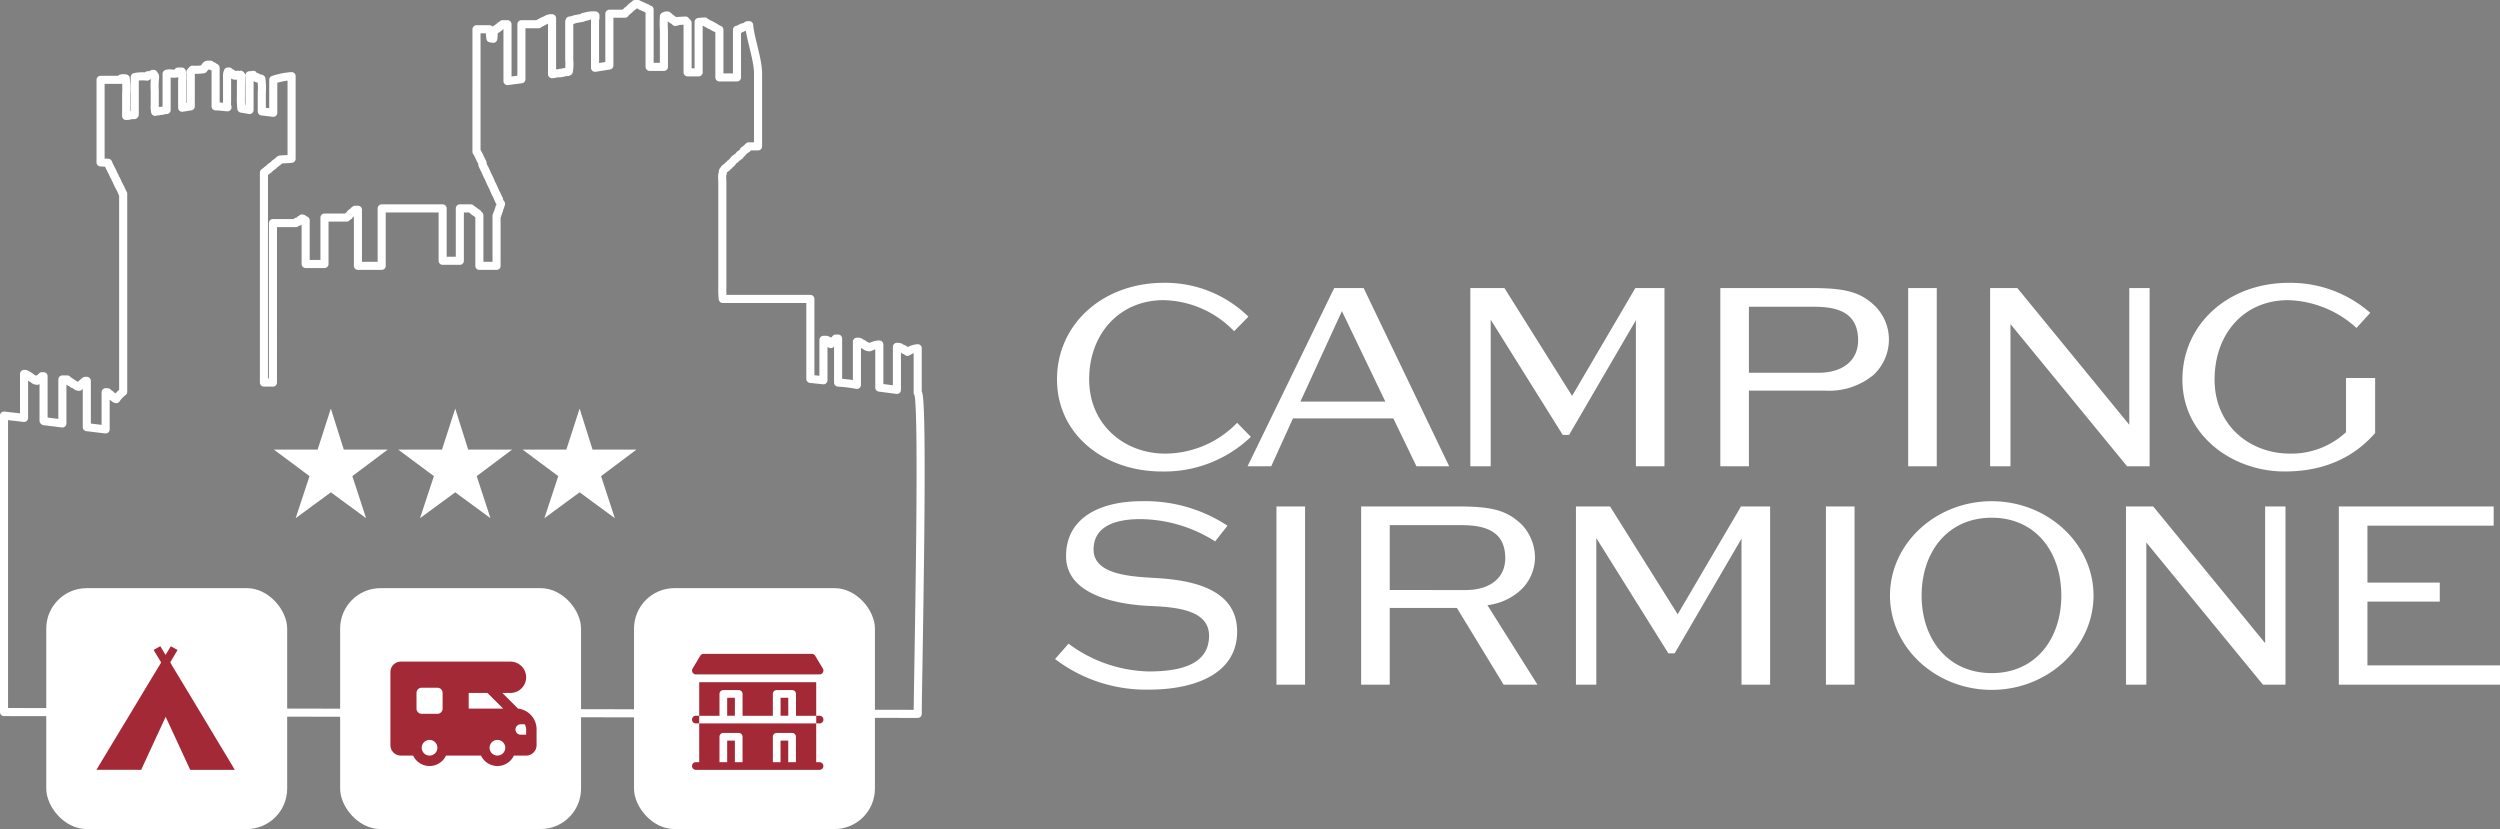 <svg xmlns="http://www.w3.org/2000/svg" width="309.073" height="102.495" viewBox="0 0 309.073 102.495">
  <rect x="0" y="0" width="309.073" height="102.495" fill="#808080" stroke="none"/>
  <g id="logo-orizzontale-negativo" transform="translate(-61.967 -37.505)">
    <path id="Tracciato_1" data-name="Tracciato 1" d="M615.045,82.4v7.086h1.771V85.011a14.05,14.05,0,0,1,0-1.762.7.7,0,0,1,.455-.113v.057l.152.057.1.17h.1l.051.114h.1c.016.037.033.076.05.113h.1a2.083,2.083,0,0,1,.3.284l.253-.057v-.057l1.012-.057c.051.1.235.242.253.284v6.12h1.365V83.931l.758-.057c.018.037.034.076.051.113l.2.057V84.1l.3.114v.057h.151v.057l.3.114V84.5h.1v.057h.1v.057h.1a1.815,1.815,0,0,0,.506.284V90.79h2.176V84.9a.647.647,0,0,0,.4-.114v-.057l.253-.057v-.057l.5-.114c.018-.038.034-.076.051-.114.077-.064.166-.048.3-.057.128,1.585,1.1,4.269,1.1,5.95v9.033H627.3c-.1.171-.144.054-.2.284H627c-.1.2-.154.113-.3.228-.018.037-.034.076-.051.113-.122.128-.282.346-.454.4v.114h-.1c-.117.216-.227.206-.405.34l-.05.114h-.1l-.4.512h-.1l-.2.284h-.1c-.051.076-.1.151-.151.228h-.1c-.017.037-.033.075-.051.113h-.1l-.05.114c-.151.161-.2.158-.2.511-.123.159-.05.752-.05,1.022v12.952a11.292,11.292,0,0,0,.05,1.534H634.92v9.885l1.619.171v-5h.354c.051.1.1-.02.151.075h.05c.123.2.112.385.355.455l.3-.4h.1l.2-.284h.3v5.439a18.339,18.339,0,0,1,2.327.284V123.47a.8.8,0,0,1,.405.057c.016.038.034.076.05.114l.253.057c.018.038.034.076.051.114l.2.057v.057h.1v.057h.1v.057a.662.662,0,0,0,.4.114c.118-.146.131-.044.3-.114a1.938,1.938,0,0,1,.909-.227v5.325l2.176.284V124.1c.406-.011.419.082.657.227l.2.057c.017.038.035.076.05.114h.1a.981.981,0,0,1,.3.227,2.666,2.666,0,0,1,1.265-.455v5.5c.809.1,0,36.356,0,39.708-1.181,0-110.077-.228-112.961-.228V132.6l2.479.284v-5.438c.322,0,.222.057.4.171h.1v.057h.1c.016.037.034.076.051.114l.2.057c.018.037.035.076.051.113l.3.114.05.113h.1v.057l.253.057c.138-.255.441-.343.607-.568h.2v5.5c.057.048.006-.007.05.057l2.276.284v-5.439h.606v.114l.2.057c.018.038.034.076.051.114h.1v.057h.1l.1.114h.1c.018.037.035.076.051.113l.2.057c.209.128.233.258.556.284l.152-.227h.1l.151-.227h.1c.035-.057.067-.114.1-.171h.1l.052-.114h.2v5.723l2.327.284v-4.6h.252c.093.174.21.17.354.284l.1.171h.1c.016.038.034.076.051.114h.1l.05.113.153.057v.057l.151.057a3.729,3.729,0,0,1,.86-.908V105.162l-.1-.057v-.114h-.051v-.113h-.05v-.114h-.051v-.113l-.1-.114v-.114l-.1-.057-.051-.227-.1-.057v-.113l-.1-.114v-.113h-.05v-.114h-.052v-.113h-.05V103.4l-.1-.057c-.034-.114-.067-.228-.1-.341l-.1-.057v-.114h-.05v-.113h-.051V102.6l-.1-.114v-.113l-.1-.057v-.113h-.05l-.051-.227-.1-.057v-.114l-.1-.114v-.113h-.05v-.114h-.051v-.114c-.034-.018-.905-.037-.938-.057V91.089h2.456l.1-.171a1.37,1.37,0,0,1,.557,0v.057a9.106,9.106,0,0,1,.05,1.86v2.726a2.376,2.376,0,0,0,.658-.113h.354v-.057h.05V90.748a4.847,4.847,0,0,1,1.518-.057l.1-.171h.405v-.057h.1v-.057c.07-.05.088-.041.2-.057.086.161.175.154.2.4a8.6,8.6,0,0,0-.05,1.689v1.7a3.613,3.613,0,0,0,.05.909l.052-.057h.353v-.057h.406a2.247,2.247,0,0,1,.606-.113V90.35a1.232,1.232,0,0,1,.456-.057,2.354,2.354,0,0,0,.81,0l.151-.227h.456a4.86,4.86,0,0,1,.05,1.193v3.28l1.063-.171V90.294a.146.146,0,0,1-.05-.171h.05l.05-.114.152-.057v-.113a7.4,7.4,0,0,0,1.366-.057c.034-.166.056-.186.2-.227a.374.374,0,0,1,.4-.341v.057l.253-.057c.034.057.068.114.1.171h.2v.057h.1c.016.038.034.076.051.114.077.05.161-.024.2.057V94.37c.557,0,.987.084,1.468.114v-.057c-.1-.128-.051-.567-.051-.8V90.918c0-.3-.033-.645.1-.8v-.057h.152c.034.057.068.113.1.17h.1v.057h.151c.018.037.034.076.051.113a.491.491,0,0,0,.455.171c.09-.1.015-.016.152-.057v-.057h.05v.057a.526.526,0,0,0,.354-.057v.057l.1.057c-.07.438-.05,1.9-.05,2.428a11.867,11.867,0,0,0,.05,1.648l1.012.171v-4.3a1.161,1.161,0,0,0,.456-.057v.057a.748.748,0,0,1,.2.284.584.584,0,0,1,.253-.057c.017.057.034.114.05.171.166-.006.421-.032.506.057a8.535,8.535,0,0,1,.051,1.69v2.329l1.417.17V91.089a8.894,8.894,0,0,1,2.267-.454v10.21c-.067.037-1.391.076-1.458.113-.018.038-.034.076-.05.114h-.1l-.1.171h-.1v.057l-.152.057c-.018.038-.034.076-.05.114h-.1l-.151.227h-.1v.057l-.152.057-.05.114h-.1l-.151.227h-.1l-.052.113h-.1c-.018.038-.034.076-.05.114l-.152.057v.057l-.151.057v25.962h1.113V108.8h2.833l.1-.171h.253l.151-.227h.2v-.057c.057-.065.021,0,.05-.114.252.034.21.162.457.227v5.4h2.327V108.12h2.731c.081-.142.181-.129.3-.227l.2-.284h.1c.016-.038.034-.076.05-.114h.1l.151-.227h.1l.051-.114h.353v6.931h2.935v-7.1h7.537v6.476h2.125v-6.476h1.365c.107.193.149.115.3.227l.05.113h.1c.017.038.034.076.05.114l.2.057c.017.038.034.076.05.114h.1c.035.057.068.113.1.171l.1.057v6.249h2.125V107.9h.051v-.113h.05v-.171h.05V107.5h.051c.017-.1.034-.19.05-.284h.051l.051-.341h.05c.051-.151.1-.3.151-.454h-.051c-.034-.177-.144-.261-.2-.4v-.17l-.1-.057v-.113h-.051v-.114h-.05v-.113l-.1-.114v-.114l-.1-.057v-.114l-.1-.113v-.114h-.05v-.113h-.05V104.6h-.051v-.113h-.05v-.114l-.1-.114v-.113l-.1-.057v-.113l-.1-.114v-.113h-.05v-.114h-.05v-.113h-.051v-.12h-.05v-.113l-.1-.114v-.114l-.1-.057v-.114h-.051v-.113h-.051v-.114h-.05v-.113h-.05v-.114h-.051v-.114l-.1-.113v-.114l-.1-.057v-.113l-.1-.114V101.7h-.05v-.113h-.051v-.114h.024v-.114h-.05v-.113h-.05l-.05-.227-.1-.057v-.113h-.05v-.114l-.1-.113V100.5l-.1-.057c-.016-.076-.034-.152-.05-.227h-.05c-.016-.057-.033-.114-.05-.171l-.1-.057V84.839h1.618v.171c.034.018.067.875.1.893v.057l.354.057c.059-.224.014-.91.151-1.007v-.057h.1l.05-.114h.1v-.057h.1l.051-.113h.1c.018-.038.034-.076.051-.114h.1l.1-.171.2-.057.05-.113h.607v7.029l1.72-.227v-6.8h2.125c.016-.038.034-.076.05-.114h.1v-.057h.1v-.057h.152l.051-.113h.152v-.057h.1V83.76l.253-.057v-.057h.1V83.59a1.184,1.184,0,0,1,.606-.113v6.916a2,2,0,0,0,.607-.114H604v-.057h.354v-.057c.216-.071.57.028.707-.114a5.7,5.7,0,0,0,.051-1.42V83.874c.058-.065.021,0,.051-.114a2.087,2.087,0,0,0,.657-.171l.961-.171v-.057h.1V83.3h.252v-.057h.253V83.19a3.254,3.254,0,0,1,.962-.057v.341H608.3V89.6l1.771-.284v-6.4h1.922V82.8l.151-.057.1-.171h.1l.05-.114.151-.057c.052-.076.1-.151.153-.227h.1l.1-.171h.1l.05-.114h.1c.034-.057.069-.113.1-.171h.354c.115.145.188.088.354.171v.057h.1V82h.152v.057h.1v.057h.151v.057l.253.057.05.114.253.057" transform="translate(-472.769 -43.715)" fill="none" stroke="#fff" stroke-linecap="round" stroke-linejoin="round" stroke-width="1"/>
    <rect id="Rettangolo_12" data-name="Rettangolo 12" width="29.783" height="29.784" rx="5" transform="translate(67.687 110.216)" fill="#fff"/>
    <rect id="Rettangolo_14" data-name="Rettangolo 14" width="29.783" height="29.784" rx="5" transform="translate(104.018 110.216)" fill="#fff"/>
    <rect id="Rettangolo_15" data-name="Rettangolo 15" width="29.783" height="29.784" rx="5" transform="translate(140.35 110.216)" fill="#fff"/>
    <g id="Raggruppa_1" data-name="Raggruppa 1" transform="translate(95.82 88.016)">
      <path id="Tracciato_2" data-name="Tracciato 2" d="M585.637,139.206,584,144.277h-5.41l4.41,3.281-1.714,5.2,4.354-3.2,4.354,3.2-1.7-5.2,4.373-3.281h-5.43Z" transform="translate(-578.587 -139.206)" fill="#fff"/>
      <path id="Tracciato_3" data-name="Tracciato 3" d="M606.52,139.206l-1.64,5.071h-5.41l4.411,3.281-1.716,5.2,4.355-3.2,4.354,3.2-1.7-5.2,4.375-3.281h-5.43Z" transform="translate(-584.092 -139.206)" fill="#fff"/>
      <path id="Tracciato_4" data-name="Tracciato 4" d="M627.4,139.206l-1.64,5.071h-5.411l4.412,3.281-1.715,5.2,4.354-3.2,4.354,3.2-1.7-5.2,4.374-3.281H629Z" transform="translate(-589.596 -139.206)" fill="#fff"/>
    </g>
    <path id="CAMPING_SIRMIONE" data-name="CAMPING SIRMIONE" d="M16.252.646A15.435,15.435,0,0,0,27.268-3.638l-1.7-1.734A12.419,12.419,0,0,1,16.66-1.564c-5,0-9.384-3.536-9.384-9.18,0-5.746,3.876-9.792,9.18-9.792a12.434,12.434,0,0,1,8.738,3.842l1.768-1.8A14.669,14.669,0,0,0,16.49-22.678C9.044-22.678,3.3-17.646,3.3-10.744,3.3-3.876,9.18.646,16.252.646ZM26.86,0h2.924L32.47-5.916H44.88L47.736,0h4.046L41.208-22.032H37.57ZM38.522-19.176,43.894-7.99H33.388ZM54.4,0h2.516V-18.122L65.824-3.876h.782l8.262-14.178V0H78.4V-22.032H74.8L66.98-8.7,58.616-22.032H54.4ZM85.306,0h3.536V-9.35h9.384a8.6,8.6,0,0,0,6.052-1.972,6.006,6.006,0,0,0,1.87-4.25,5.85,5.85,0,0,0-1.564-4.08c-1.87-1.9-3.774-2.38-8.092-2.38H85.306Zm3.536-11.56v-8.16H96.9c2.958,0,5.44.748,5.44,4.148,0,2.55-1.972,4.012-4.862,4.012ZM108.528,0h3.536V-22.032h-3.536ZM118.66,0h2.516V-17.578L135.592,0h2.788V-22.032h-2.516v16.9l-13.838-16.9H118.66Zm36.414.646c5.78,0,9.18-2.448,11.186-4.76v-6.8h-3.6v6.7a9.944,9.944,0,0,1-6.9,2.652c-5.066,0-9.35-3.536-9.35-9.146,0-5.712,3.672-9.826,9.078-9.826a13.037,13.037,0,0,1,8.466,3.434l1.7-1.87a14.961,14.961,0,0,0-10.064-3.706c-7.446,0-13.158,5.066-13.158,11.968C142.426-3.842,148.58.646,155.074.646ZM14.722,27.612c5.338,0,10.846-1.8,10.846-7.174,0-5.338-5.678-6.392-10.234-6.63-2.652-.17-7.514-.34-7.514-3.5,0-3.094,3.06-3.774,5.78-3.774a17.475,17.475,0,0,1,9.248,2.754l1.53-1.938A18.475,18.475,0,0,0,13.7,4.322c-4.522,0-9.282,1.7-9.282,6.8,0,4.59,5.78,5.95,10.438,6.154,3.162.136,7.242.476,7.242,3.672,0,3.468-3.332,4.42-7.446,4.42a17.2,17.2,0,0,1-9.928-3.434l-1.666,1.9A18.55,18.55,0,0,0,14.722,27.612ZM30.43,27h3.536V4.968H30.43ZM40.9,27h3.536V17.514h8.3L58.514,27H62.7l-6.188-9.826a7.421,7.421,0,0,0,4.08-1.836,5.592,5.592,0,0,0,1.8-3.944,5.984,5.984,0,0,0-1.6-4.148c-1.87-1.8-3.638-2.278-8.024-2.278H40.9Zm3.536-11.7V7.28h8.84c2.924,0,5.44.714,5.44,4.08,0,2.516-1.972,3.944-4.9,3.944ZM67.456,27h2.516V8.878L78.88,23.124h.782L87.924,8.946V27H91.46V4.968h-3.6L80.036,18.3,71.672,4.968H67.456Zm30.906,0H101.9V4.968H98.362Zm20.5.646c6.9,0,12.58-5.236,12.58-11.662s-5.678-11.662-12.58-11.662c-6.936,0-12.58,5.236-12.58,11.662S111.928,27.646,118.864,27.646Zm0-2.074c-5.474,0-8.67-4.25-8.67-9.588,0-5.372,3.2-9.622,8.67-9.622,5.44,0,8.6,4.25,8.6,9.622C127.466,21.322,124.3,25.572,118.864,25.572ZM135.456,27h2.516V9.422L152.388,27h2.788V4.968H152.66v16.9l-13.838-16.9h-3.366Zm26.316,0H181.7V24.62H165.308V16.732h8.942V14.386h-8.942V7.348h15.606V4.968H161.772Z" transform="translate(189.344 95.148)" fill="#fff"/>
    <path id="icon_34_" d="M38.6,44.7H33.086l-3.037-6.56L27.012,44.7h-.427v-.011H21.5l.067-.135q1.94-3.223,3.892-6.445,1.974-3.29,3.959-6.569a.188.188,0,0,0,0-.247c-.27-.439-.54-.889-.81-1.339a.663.663,0,0,0-.045-.09c.27-.146.54-.3.821-.461.214.36.427.709.652,1.08.225-.36.427-.709.652-1.069.281.157.54.3.832.461-.135.225-.259.439-.382.641-.157.27-.326.54-.484.81a.2.2,0,0,0,.011.18c.529.889,1.069,1.777,1.6,2.655q2.311,3.83,4.612,7.671c.529.877,1.057,1.743,1.575,2.621a2.847,2.847,0,0,0,.148.247Z" transform="translate(52.401 87.987)" fill="#a32936"/>
    <g id="Layer_6" data-name="Layer 6" transform="translate(110.233 119.299)">
      <path id="Tracciato_5" data-name="Tracciato 5" d="M17.773,11.808,15.837,9.872h1.007a1.936,1.936,0,1,0,0-3.872H3.291A1.291,1.291,0,0,0,2,7.291v9.035a1.291,1.291,0,0,0,1.291,1.291H4.807a2.246,2.246,0,0,0,4.066,0H13.2a2.246,2.246,0,0,0,4.066,0H18.78a1.291,1.291,0,0,0,1.291-1.291V14.39a2.581,2.581,0,0,0-2.3-2.582ZM6.84,17.617a.968.968,0,1,1,.968-.968.968.968,0,0,1-.968.968Zm1.613-5.808a.645.645,0,0,1-.645.645H5.872a.645.645,0,0,1-.645-.645V9.872a.645.645,0,0,1,.645-.645H7.808a.645.645,0,0,1,.645.645ZM11.68,9.873H14l1.936,1.936H11.681Zm3.55,7.744a.968.968,0,1,1,.968-.968.968.968,0,0,1-.968.968Zm3.55-2.581h-.645a.646.646,0,1,1,0-1.291H18.6a1.291,1.291,0,0,1,.181.645Z" transform="translate(-2 -6)" fill="#a32936"/>
    </g>
    <g id="Raggruppa_2" data-name="Raggruppa 2" transform="translate(147.52 118.343)">
      <path id="Tracciato_6" data-name="Tracciato 6" d="M.923,301.036v4.791H.511a.476.476,0,1,0,0,.952H15.8a.476.476,0,0,0,0-.952h-.412v-4.791Zm9.582,1.174h1.9a.476.476,0,0,1,.476.476v3.141h-.952v-2.665h-.952v2.665H10.03v-3.141a.476.476,0,0,1,.475-.476Zm-7.075.476a.476.476,0,0,1,.476-.476h1.9a.476.476,0,0,1,.476.476v3.141H5.334v-2.665H4.382v2.665H3.43Z" transform="translate(-0.034 -292.438)" fill="#a32936"/>
      <path id="Tracciato_7" data-name="Tracciato 7" d="M30.542,141.5a.476.476,0,0,1,.476-.476h1.9a.476.476,0,0,1,.476.476v2.7h3.744v-2.7a.476.476,0,0,1,.476-.476h1.9A.476.476,0,0,1,40,141.5v2.7h2.5v-4.156H28.035V144.2h2.507Z" transform="translate(-27.145 -136.546)" fill="#a32936"/>
      <path id="Tracciato_8" data-name="Tracciato 8" d="M137.035,201.036h.952v2.221h-.952Z" transform="translate(-132.687 -195.61)" fill="#a32936"/>
      <path id="Tracciato_9" data-name="Tracciato 9" d="M345.035,201.036h.952v2.221h-.952Z" transform="translate(-334.087 -195.61)" fill="#a32936"/>
      <path id="Tracciato_10" data-name="Tracciato 10" d="M.511,271.036a.476.476,0,0,0,0,.952H.923v-.952Z" transform="translate(-0.034 -263.389)" fill="#a32936"/>
      <path id="Tracciato_11" data-name="Tracciato 11" d="M484.447,271.988a.476.476,0,1,0,0-.952h-.412v.952Z" transform="translate(-468.677 -263.389)" fill="#a32936"/>
      <path id="Tracciato_12" data-name="Tracciato 12" d="M.477,32.574H15.77a.479.479,0,0,0,.426-.689L15.244,30.3a.476.476,0,0,0-.426-.263H1.429A.476.476,0,0,0,1,30.3L.051,31.885a.479.479,0,0,0,.426.689Z" transform="translate(0 -30.036)" fill="#a32936"/>
    </g>
  </g>
</svg>
